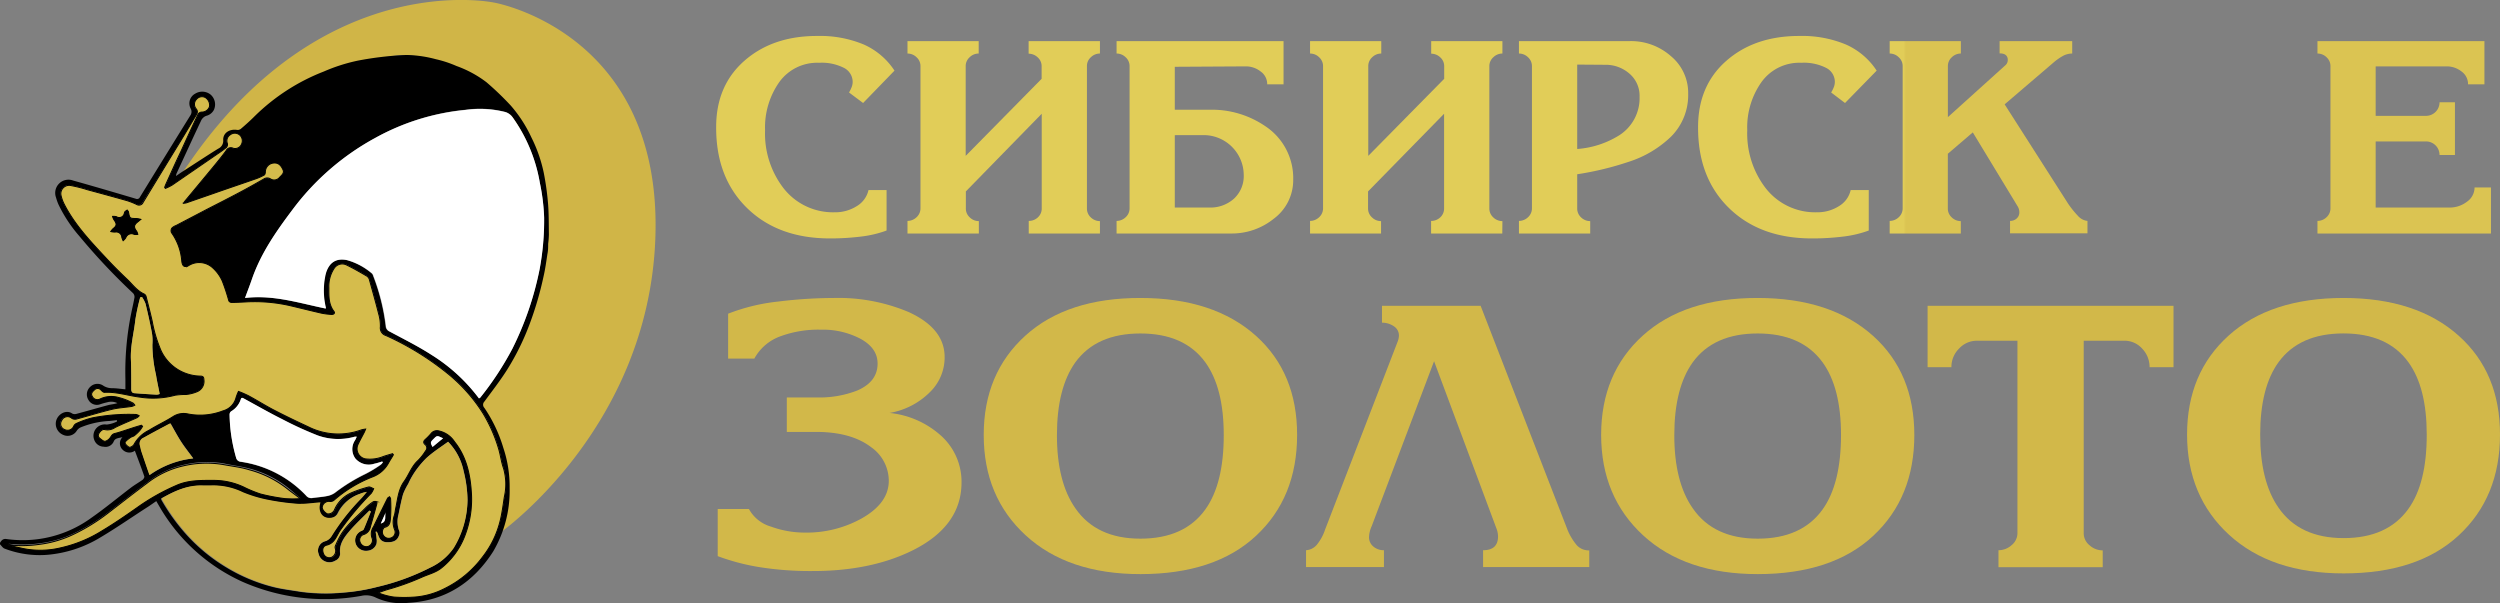 <svg xmlns="http://www.w3.org/2000/svg" xmlns:xlink="http://www.w3.org/1999/xlink" viewBox="0 0 486.62 117.38"><rect x="0" y="0" width="486.62" height="117.38" fill="#808080" stroke="none"/><defs><style>.cls-1,.cls-8{fill:#d0b547;}.cls-2{fill:url(#Безымянный_градиент_14);}.cls-3{fill:url(#Безымянный_градиент_12);}.cls-4{fill:url(#Безымянный_градиент_12-5);}.cls-5{fill:#d5bc4c;}.cls-5,.cls-8{stroke:#000;stroke-miterlimit:10;stroke-width:0.2px;}.cls-6{fill:#fff;}.cls-7{fill:#cdb144;}.cls-9{fill:#d4bb4b;}.cls-10{fill:#d2b849;}</style><linearGradient id="Безымянный_градиент_14" x1="370.51" y1="26.73" x2="371.01" y2="26.73" gradientUnits="userSpaceOnUse"><stop offset="0.03" stop-color="#e1cd58"/><stop offset="1" stop-color="#dbc452"/></linearGradient><linearGradient id="Безымянный_градиент_12" x1="370.51" y1="26.73" x2="371.01" y2="26.73" gradientUnits="userSpaceOnUse"><stop offset="0" stop-color="#e1cd58"/><stop offset="1" stop-color="#dbc452"/></linearGradient><linearGradient id="Безымянный_градиент_12-5" x1="370.51" y1="26.73" x2="371.01" y2="26.73" xlink:href="#Безымянный_градиент_12"/></defs><g id="Слой_2" data-name="Слой 2"><g id="Слой_1-2" data-name="Слой 1"><path class="cls-1" d="M46.3,25.46s22.38-15.3,32.86-14.72c19.36,1.07,27.42,22.36,27.28,30.95A57.4,57.4,0,0,1,93.2,78.51l4.1,25.23s28.88-20.22,30.26-57.29C129.06,6.24,96.2.51,96.2.51s-32.6-7-58.91,30.54S46.3,25.46,46.3,25.46Z"/><path class="cls-2" d="M174.11,13.75,168,20.05,165.26,18a6.66,6.66,0,0,0,.57-1.2,2.93,2.93,0,0,0,.14-.87,3.07,3.07,0,0,0-1.68-2.71,9.57,9.57,0,0,0-4.86-1,9.09,9.09,0,0,0-7.73,3.74,15.29,15.29,0,0,0-2.78,9.38,17.44,17.44,0,0,0,3.52,11.2,12.21,12.21,0,0,0,10.07,4.78,7.75,7.75,0,0,0,4.23-1.18A4.88,4.88,0,0,0,169.05,37h3.52v7.87a21.48,21.48,0,0,1-5,1.18,48.6,48.6,0,0,1-6,.36q-10.12,0-16.17-5.93t-6-15.77q0-8.07,5.52-12.9T159.1,7a22.09,22.09,0,0,1,9,1.65A13.84,13.84,0,0,1,174.11,13.75Z"/><path class="cls-3" d="M214.1,45.46H200.24V43a2.52,2.52,0,0,0,1.78-.69,2.31,2.31,0,0,0,.75-1.79V22.14L188,37.26v3.3a2.3,2.3,0,0,0,.77,1.76,2.5,2.5,0,0,0,1.76.72v2.42H176.64V43a2.53,2.53,0,0,0,1.76-.71,2.33,2.33,0,0,0,.77-1.76V12.89a2.3,2.3,0,0,0-.77-1.75,2.5,2.5,0,0,0-1.76-.72V8H190.5v2.42a2.5,2.5,0,0,0-1.76.72,2.3,2.3,0,0,0-.77,1.75V30.34l14.78-15,0-2.44a2.28,2.28,0,0,0-.77-1.74,2.55,2.55,0,0,0-1.76-.71V8H214.1v2.42a2.5,2.5,0,0,0-1.76.72,2.26,2.26,0,0,0-.77,1.75V40.57a2.3,2.3,0,0,0,.77,1.76,2.53,2.53,0,0,0,1.76.71Z"/><path class="cls-3" d="M228.67,13v8.36h6.82a18.39,18.39,0,0,1,10.78,3.19A12.12,12.12,0,0,1,251.72,35a9.34,9.34,0,0,1-3.8,7.59,13,13,0,0,1-8.36,2.86H217.34V43a2.53,2.53,0,0,0,1.76-.71,2.33,2.33,0,0,0,.77-1.76V12.89a2.3,2.3,0,0,0-.77-1.75,2.5,2.5,0,0,0-1.76-.72V8h32.5v8.42h-3.18a3,3,0,0,0-1.27-2.5,4.62,4.62,0,0,0-2.86-1Zm0,13.31V40.4h6.77a6.88,6.88,0,0,0,4.73-1.71A6,6,0,0,0,242.09,34a7.81,7.81,0,0,0-7.64-7.7Z"/><path class="cls-3" d="M292.42,45.46H278.56V43a2.52,2.52,0,0,0,1.78-.69,2.31,2.31,0,0,0,.75-1.79V22.14l-14.8,15.12v3.3a2.3,2.3,0,0,0,.77,1.76,2.5,2.5,0,0,0,1.76.72v2.42H255V43a2.53,2.53,0,0,0,1.76-.71,2.33,2.33,0,0,0,.77-1.76V12.89a2.3,2.3,0,0,0-.77-1.75,2.5,2.5,0,0,0-1.76-.72V8h13.86v2.42a2.5,2.5,0,0,0-1.76.72,2.3,2.3,0,0,0-.77,1.75V30.34l14.78-15,0-2.44a2.28,2.28,0,0,0-.77-1.74,2.55,2.55,0,0,0-1.76-.71V8h13.86v2.42a2.5,2.5,0,0,0-1.76.72,2.27,2.27,0,0,0-.78,1.75V40.57a2.31,2.31,0,0,0,.78,1.76,2.53,2.53,0,0,0,1.76.71Z"/><path class="cls-3" d="M295.66,8h21.67a11.71,11.71,0,0,1,7.89,2.91,9.28,9.28,0,0,1,3.38,7.36,11.42,11.42,0,0,1-3.3,8.29,21.09,21.09,0,0,1-8.14,4.89A59.73,59.73,0,0,1,307,33.92v6.65a2.33,2.33,0,0,0,.77,1.76,2.53,2.53,0,0,0,1.76.71v2.42H295.66V43a2.53,2.53,0,0,0,1.76-.71,2.33,2.33,0,0,0,.77-1.76V12.89a2.3,2.3,0,0,0-.77-1.75,2.5,2.5,0,0,0-1.76-.72ZM307,12.57V29a17.86,17.86,0,0,0,8.14-2.64,8.57,8.57,0,0,0,4-7.54,5.66,5.66,0,0,0-2-4.51,7,7,0,0,0-4.73-1.7Z"/><path class="cls-4" d="M365.29,13.75l-6.16,6.3L356.43,18a6.19,6.19,0,0,0,.58-1.2,2.93,2.93,0,0,0,.14-.87,3.07,3.07,0,0,0-1.68-2.71,9.58,9.58,0,0,0-4.87-1,9.07,9.07,0,0,0-7.72,3.74,15.22,15.22,0,0,0-2.78,9.38,17.44,17.44,0,0,0,3.52,11.2,12.19,12.19,0,0,0,10.06,4.78,7.76,7.76,0,0,0,4.24-1.18A4.88,4.88,0,0,0,360.23,37h3.52v7.87a21.45,21.45,0,0,1-5,1.18,48.36,48.36,0,0,1-6.05.36q-10.11,0-16.17-5.93t-6-15.77q0-8.07,5.53-12.9T350.27,7a22.11,22.11,0,0,1,9,1.65A13.84,13.84,0,0,1,365.29,13.75Z"/><path class="cls-3" d="M367.82,8h13.86v2.42a2.5,2.5,0,0,0-1.76.72,2.3,2.3,0,0,0-.77,1.75V22.8l11.22-10.12a1.34,1.34,0,0,0,.44-1q0-1.29-1.59-1.29V8h14.13v2.42a3.78,3.78,0,0,0-1.68.4,10.69,10.69,0,0,0-1.78,1.2l-9.69,8.29,12.38,19.37A18.87,18.87,0,0,0,404.45,42a2.88,2.88,0,0,0,1.87,1v2.42H391.25V43a1.88,1.88,0,0,0,1.29-.47,1.57,1.57,0,0,0,.52-1.24,2.23,2.23,0,0,0-.38-1.21L384,25.77l-4.86,4.16,0,10.63a2.3,2.3,0,0,0,.77,1.76,2.5,2.5,0,0,0,1.76.72v2.42H367.82V43a2.53,2.53,0,0,0,1.76-.71,2.33,2.33,0,0,0,.77-1.76V12.89a2.3,2.3,0,0,0-.77-1.75,2.5,2.5,0,0,0-1.76-.72Z"/><path class="cls-4" d="M448.34,26.57q0,9-5.42,14.41t-15.15,5.47q-9.52,0-15-5.52T407.2,26.57q0-8.85,5.47-14.2T427.77,7q9.62,0,15.18,5.44Q448.34,17.73,448.34,26.57Zm-9.63,0c0-4.51-.8-8-2.42-10.38q-2.75-4.11-8.52-4.12t-8.53,4.12c-1.61,2.42-2.42,5.87-2.42,10.38s.81,8,2.42,10.48q2.76,4.34,8.53,4.34t8.52-4.17Q438.72,33.53,438.71,26.57Z"/><path class="cls-3" d="M484.86,45.46H451.09V43a2.55,2.55,0,0,0,1.76-.71,2.33,2.33,0,0,0,.77-1.76V12.89a2.3,2.3,0,0,0-.77-1.75,2.52,2.52,0,0,0-1.76-.72V8h32.5v8.42H480.4a3,3,0,0,0-1.26-2.5,4.64,4.64,0,0,0-2.86-1H462.42v9.63h9.79a2.63,2.63,0,0,0,2.64-2.64h3V30.17h-3a2.63,2.63,0,0,0-2.64-2.64h-9.79V40.4h14.35a5.49,5.49,0,0,0,3.41-1.13,3.39,3.39,0,0,0,1.49-2.78h3.19Z"/><path d="M0,105.66c.28-.47.59-.84,1.25-.74a22.69,22.69,0,0,0,16.55-4.14c2.64-1.84,5.12-3.91,7.69-5.86.73-.55,1.53-1,2.27-1.53.18-.14.39-.49.33-.66-.57-1.65-1.19-3.29-1.84-5a1.8,1.8,0,0,1-2.33-.15,1.71,1.71,0,0,1-.08-2.49c-.77.21-1.43.16-1.71.86a1.73,1.73,0,0,1-1.94,1,2,2,0,0,1-1.84-1.31,2.21,2.21,0,0,1,2.41-3,5.88,5.88,0,0,0,2-.59l0-.27-.71.08-.72.08a16.75,16.75,0,0,0-5.67,1.27,1.8,1.8,0,0,0-.69.59,2.09,2.09,0,0,1-2.69.84,2.34,2.34,0,0,1-1.37-2.66c.34-1.42,2-2.3,3.14-1.49a1.14,1.14,0,0,0,.86.06c2.05-.55,4.08-1.14,6.13-1.69.59-.15,1.21-.19,1.81-.39a2.75,2.75,0,0,0-2-.16,12.33,12.33,0,0,0-1.32.37,1.87,1.87,0,0,1-2.31-.83,2,2,0,0,1,.31-2.52A2,2,0,0,1,20,75a3.09,3.09,0,0,0,1.8.56c.86,0,1.71.14,2.61.22,0-.67,0-1.33,0-2a57,57,0,0,1,1.15-12.9c.2-1,.45-2,.62-3a1.07,1.07,0,0,0-.27-.8A121.47,121.47,0,0,1,15.48,46a27.4,27.4,0,0,1-4.09-6.18,9.55,9.55,0,0,1-.48-1.36,2.58,2.58,0,0,1,3.32-3.32c4.08,1.14,8.14,2.34,12.2,3.54a.6.6,0,0,0,.81-.32q4.92-8,9.88-16a1.26,1.26,0,0,0,0-1.22A2.14,2.14,0,0,1,38,18.23a2.6,2.6,0,0,1,3,.19,2.54,2.54,0,0,1,.62,3,2.29,2.29,0,0,1-1.48,1.13,1.82,1.82,0,0,0-.93.79c-1.65,3.47-3.25,7-4.86,10.46a2.14,2.14,0,0,0-.09.46c.51-.35.89-.62,1.28-.87,2.3-1.48,4.59-3,6.91-4.44a1.68,1.68,0,0,0,1-1.67c-.07-1.36,1.17-2.21,2.67-2a1,1,0,0,0,.75-.18c.94-.82,1.88-1.65,2.76-2.54a39.52,39.52,0,0,1,13.4-8.64,34.11,34.11,0,0,1,6.63-2.12,63.92,63.92,0,0,1,9.45-1.1,23.7,23.7,0,0,1,5.75.83,22,22,0,0,1,4,1.32A21.65,21.65,0,0,1,94.68,16a57.08,57.08,0,0,1,4.76,4.57,26.15,26.15,0,0,1,4,6.19,28.11,28.11,0,0,1,2.4,6.86,53.83,53.83,0,0,1,.84,6.06c.16,2,.13,4,.16,6a17.55,17.55,0,0,1-.14,1.78c0,.65,0,1.31-.15,2-.22,1.46-.42,2.92-.75,4.35A65.56,65.56,0,0,1,103.12,63a48.88,48.88,0,0,1-4.38,8.92c-1.36,2.16-2.94,4.18-4.45,6.24a.88.88,0,0,0,0,1.24,28,28,0,0,1,3.68,7.77A23.7,23.7,0,0,1,99.2,95,23.37,23.37,0,0,1,96,107.34c-3.83,6-9.26,9.6-16.55,10a11.75,11.75,0,0,1-6.26-1,4.23,4.23,0,0,0-2.85-.36,39.87,39.87,0,0,1-23.17-2.75A35.68,35.68,0,0,1,31,98.54l-.58-1L29,98.52c-3.13,2-6.21,4.16-9.41,6.06A23.68,23.68,0,0,1,9.13,108,19.07,19.07,0,0,1,.9,106.79c-.36-.13-.6-.55-.9-.84ZM27.53,82.77l.22.23a5.87,5.87,0,0,1-.55.82,8,8,0,0,1-1.07,1c-.26.19-.61.25-.86.43s-.87.57-.93.92.46.8.82.9.83-.29.95-.59A6.59,6.59,0,0,1,29,83.71c1.55-1,3.2-1.75,4.75-2.71a3.78,3.78,0,0,1,2.88-.45,12.28,12.28,0,0,0,6.77-.62,3.54,3.54,0,0,0,2.52-2.55,8.84,8.84,0,0,1,.48-1.23A20.43,20.43,0,0,1,48.3,77c1.73,1,3.41,2,5.16,2.9,2.2,1.14,4.44,2.21,6.69,3.26a13,13,0,0,0,10.28.55,5.7,5.7,0,0,1,.81-.15c-.13.32-.2.49-.28.65-.39.76-.82,1.51-1.18,2.29a2,2,0,0,0,1.35,2.85A6.83,6.83,0,0,0,74.42,89c.67-.26,1.37-.44,2.06-.65l.16.21c-.31.52-.64,1-.93,1.57a5.93,5.93,0,0,1-3.27,2.79,25.39,25.39,0,0,0-7.38,4.5,1.09,1.09,0,0,1-.76.23,1.3,1.3,0,0,0-1.49,1c-.11.44.4,1.15,1,1.42a1.35,1.35,0,0,0,1.34-.72,6.33,6.33,0,0,1,3.48-3.45,23.12,23.12,0,0,1,3.17-1.06c.28-.08.66.2,1,.32a4,4,0,0,1-.47.89,58,58,0,0,0-6,7.15c-.76,1.06-1,2.57-2.68,2.95-.79.19-.94,1-.56,1.79a1.22,1.22,0,0,0,1.45.61,1.38,1.38,0,0,0,.8-1.74.74.74,0,0,1,0-.48c.28-.63.56-1.27.9-1.87,1.28-2.27,3.32-3.85,5.1-5.66a9,9,0,0,1,1.42-1.11,1,1,0,0,1,.6,0s.1.26.07.38c-.42,1.52-.84,3-1.28,4.55A1.88,1.88,0,0,1,70.72,104a1.11,1.11,0,0,0-.6,1.48,1.28,1.28,0,0,0,1.57.81,1.26,1.26,0,0,0,.79-1.51,2.42,2.42,0,0,1,.25-2.32c.89-1.85,1.81-3.69,2.72-5.53.07-.13.26-.21.4-.31.07.13.2.27.2.41a30.73,30.73,0,0,1,0,3.46c-.08.82,0,1.86-1.21,2.09-.06,0-.1.1-.14.15a1.24,1.24,0,0,0,1.52,1.87,1.17,1.17,0,0,0,.64-1.5,3.85,3.85,0,0,1-.07-2.87c.13-.44.16-.9.25-1.34.4-1.79.51-3.65,1.63-5.22,1-1.33,1.45-3,2.73-4.11a10.24,10.24,0,0,0,1.46-1.86.83.83,0,0,0-.07-1.22c-.4-.34-.29-.65,0-1a10.76,10.76,0,0,0,1.11-1.13,1.46,1.46,0,0,1,1.59-.53,4.85,4.85,0,0,1,3,2.1c2.28,2.83,3,6.2,3.27,9.7a19.68,19.68,0,0,1-1.18,8.38A14.81,14.81,0,0,1,86,110.54c-1.15.94-2.62,1.25-3.94,1.86a48,48,0,0,1-6.55,2.3c-.62.18-1.22.42-1.83.64a12.67,12.67,0,0,0,3.09.83,28.38,28.38,0,0,0,4,0,15.17,15.17,0,0,0,5.75-1.61A20.38,20.38,0,0,0,94,108.33a18.54,18.54,0,0,0,3.39-7c.37-1.51.57-3.06.8-4.6a11.19,11.19,0,0,0-.14-5.6c-.46-1.27-.58-2.65-1-3.94a29.62,29.62,0,0,0-3-6.78,31.65,31.65,0,0,0-7.11-7.93,54.44,54.44,0,0,0-11.8-7.22,1.53,1.53,0,0,1-1.07-1.68,8.25,8.25,0,0,0-.34-2.55c-.56-2.21-1.18-4.41-1.79-6.61a1.29,1.29,0,0,0-.47-.7c-1.34-.78-2.68-1.56-4.08-2.23a1.89,1.89,0,0,0-2.35.75A6.37,6.37,0,0,0,64,56c0,1.61-.08,3.23,1,4.62.24.31,0,.61-.44.58A15.42,15.42,0,0,1,62.63,61c-2.05-.47-4.09-1-6.14-1.47a30.8,30.8,0,0,0-8.72-.73c-.91,0-1.83.09-2.74.1a.65.65,0,0,1-.5-.32,38.54,38.54,0,0,0-1.27-3.85,7.69,7.69,0,0,0-2-2.69,3.87,3.87,0,0,0-4.46-.37c-.91.51-1.31.14-1.43-.82a10.93,10.93,0,0,0-2-5.54.92.92,0,0,1,.06-.86,2.18,2.18,0,0,1,.83-.52l6-3.14c2.12-1.09,4.24-2.16,6.34-3.28,1.61-.85,3.2-1.75,4.77-2.65a1.15,1.15,0,0,1,1.27,0,1.35,1.35,0,0,0,1.73-.25c.35-.41,1-.83.72-1.5-.39-.89-.93-1.46-1.9-1.34a1.75,1.75,0,0,0-1.55,1.78c0,.19-.09.47-.22.54a10.12,10.12,0,0,1-1.57.72c-2.83,1-5.67,2-8.5,2.94l-5.11,1.77a3.67,3.67,0,0,1-.56.08c.2-.27.3-.42.42-.56,1.81-2.18,3.62-4.35,5.42-6.53.85-1,1.7-2.07,2.49-3.15a1,1,0,0,1,1.37-.47A1.35,1.35,0,0,0,47,28.1a1.53,1.53,0,0,0-.33-1.79,1.47,1.47,0,0,0-1.87-.07,1.39,1.39,0,0,0-.56,1.7.86.86,0,0,1-.19.76A21.21,21.21,0,0,1,42.27,30c-2.91,2-5.81,4-8.73,6a9.35,9.35,0,0,1-1.31.64l-.14-.2c.09-.22.16-.45.26-.66.95-2.08,1.91-4.17,2.87-6.25,1.12-2.45,2.23-4.91,3.39-7.35a.87.87,0,0,1,.67-.39,1.57,1.57,0,0,0,1.55-1.1A1.79,1.79,0,0,0,40,19a1.39,1.39,0,0,0-1.8.39,1.37,1.37,0,0,0-.09,1.79c.46.49.31.86,0,1.33C37.11,24.2,36.09,26,35,27.68q-3.6,5.85-7.23,11.67a.85.85,0,0,1-1.2.42A13.86,13.86,0,0,0,24.67,39c-2.57-.73-5.15-1.43-7.73-2.13a26.4,26.4,0,0,0-3.12-.79,1.62,1.62,0,0,0-2,1.88,7.24,7.24,0,0,0,.6,1.69c2,3.94,5,7.14,8,10.35,1.33,1.45,2.73,2.84,4.15,4.2,1.1,1.07,2,2.4,3.47,3a.81.81,0,0,1,.36.51c.4,1.58.81,3.16,1.17,4.74a26.48,26.48,0,0,0,1.74,5.79,8.6,8.6,0,0,0,3.47,3.77A8.71,8.71,0,0,0,39,73.21c.46,0,.63.2.65.65a2.18,2.18,0,0,1-1.41,2.42,7.52,7.52,0,0,1-2,.5,15.13,15.13,0,0,0-2.15.14,16.49,16.49,0,0,1-6.88.38c-2.3-.28-4.53-1.06-6.9-.93-.2,0-.45-.22-.63-.39a.86.86,0,0,0-1.33-.09c-.42.37-.79.74-.38,1.34a1.1,1.1,0,0,0,1.49.43A5.09,5.09,0,0,1,23,77.35a12.41,12.41,0,0,1,2.73,1.08c.17.07.28.28.41.43a2.18,2.18,0,0,1-.59.25c-1.3.2-2.62.26-3.89.57-2.33.56-4.62,1.28-6.93,1.9a1.21,1.21,0,0,1-.83-.14,1.24,1.24,0,0,0-2,.42,1.18,1.18,0,0,0,.56,1.74,1.3,1.3,0,0,0,1.8-.67,1.12,1.12,0,0,1,.47-.49A17,17,0,0,1,18,81.32a37.15,37.15,0,0,1,8.49-.65,1.87,1.87,0,0,1,.59.25,2.21,2.21,0,0,1-.43.38c-1.42.64-2.86,1.21-4.26,1.9a2.59,2.59,0,0,1-2,.41c-.47-.12-.82.22-1.09.65s-.27.75.07,1,.74.68,1.08.64a1.85,1.85,0,0,0,1.06-.81c.22-.33.36-.59.79-.71,1.09-.29,2.14-.68,3.22-1C26.18,83.17,26.86,83,27.53,82.77Zm65.7-5.22c.13-.08.2-.1.24-.15a59.71,59.71,0,0,0,6.29-9.58A61.31,61.31,0,0,0,105,52.47a51.91,51.91,0,0,0,.9-10.17,39.9,39.9,0,0,0-.84-6.77,30.79,30.79,0,0,0-5.31-12.74,2.75,2.75,0,0,0-1.36-1,20.16,20.16,0,0,0-7.81-.43A45.17,45.17,0,0,0,73,26.87,49.61,49.61,0,0,0,56.86,40.92c-3.1,4.12-6,8.34-7.77,13.27-.42,1.19-.87,2.38-1.4,3.82,5.52-.67,10.54,1,15.66,2.05a.81.81,0,0,0,0-.24,14.12,14.12,0,0,1,0-6.56c.62-2.15,2-3.08,4.17-2.62a12.78,12.78,0,0,1,4.8,2.57,1,1,0,0,1,.28.49,40.24,40.24,0,0,1,2.44,9.76,1.23,1.23,0,0,0,.76,1.08C78.6,66,81.4,67.4,84,69.08A33.82,33.82,0,0,1,93.23,77.55Zm-6,8.41c-1.47,1.09-3,2.05-4.25,3.21a17.91,17.91,0,0,0-2.41,2.92,15.25,15.25,0,0,0-1.12,2.07,12.32,12.32,0,0,0-1,2c-.37,1.31-.62,2.65-.9,4a5.17,5.17,0,0,0,.12,3.11,1.06,1.06,0,0,1,.07.68c-.32,1.16-1,1.59-2.31,1.58-1,0-1.56-.44-1.89-1.59a4,4,0,0,0-.22-.47l-.22,0c.06.41.13.81.17,1.22a3,3,0,0,1,0,1.16,2,2,0,0,1-1.73,1.33,2.13,2.13,0,0,1-2.15-1,2,2,0,0,1,.88-2.84c.2-.08.45-.19.52-.36.49-1.14.93-2.3,1.39-3.45l-.29-.17c-1.33,1.37-2.75,2.67-4,4.14-1,1.18-1.9,2.46-1.7,4.2a1.48,1.48,0,0,1-.93,1.41A2.19,2.19,0,0,1,62,107.77a1.87,1.87,0,0,1,1.31-2.41,2.31,2.31,0,0,0,1.07-.86,42.15,42.15,0,0,1,5.65-7.25c.45-.45.85-1,1.27-1.45a4.54,4.54,0,0,0-1.28.35,7.4,7.4,0,0,0-4.33,3.77,1.67,1.67,0,0,1-1.45.93c-1.6.15-2.53-1.24-2-3l-1.08.08a21.53,21.53,0,0,1-3.29.2,46.18,46.18,0,0,1-5.75-.77,25.4,25.4,0,0,1-5-1.5,13.18,13.18,0,0,0-6.13-1.31c-.55,0-1.11,0-1.66,0-2.94-.1-5.47,1.09-8,2.51a1.71,1.71,0,0,0,.09.27,38.72,38.72,0,0,0,5,6.9,34.12,34.12,0,0,0,7.37,6.07,33.37,33.37,0,0,0,9.48,4c1.71.42,3.47.62,5.2.91a36.18,36.18,0,0,0,8.19.17,37.56,37.56,0,0,0,6.76-1.12,44.68,44.68,0,0,0,10.23-3.74,11.19,11.19,0,0,0,4.56-3.82A18.29,18.29,0,0,0,91,97.27a24.15,24.15,0,0,0-.74-5.58A11.44,11.44,0,0,0,87.23,86ZM74.52,90l-.13-.19a14.89,14.89,0,0,1-1.58.45,3.43,3.43,0,0,1-3.62-1,3.06,3.06,0,0,1-.08-3.59c.11-.19.19-.4.33-.68a1.7,1.7,0,0,0-.41,0,11.8,11.8,0,0,1-7.18-.24,70.27,70.27,0,0,1-7-3.21C52.37,80.35,50,79,47.54,77.65c-.27-.15-.56-.34-.68.09A4.25,4.25,0,0,1,45,80.1a.8.8,0,0,0-.3.59,31.86,31.86,0,0,0,1.28,8.46,1,1,0,0,0,.9.76A21.79,21.79,0,0,1,59.6,96.53a1.26,1.26,0,0,0,1.21.43c.93-.13,1.87-.19,2.79-.37A3.93,3.93,0,0,0,65.15,96a34,34,0,0,1,6-3.7,24,24,0,0,0,2.94-1.78A2.1,2.1,0,0,0,74.52,90Zm-16,7-2.1-1.79a20.48,20.48,0,0,0-7.8-4c-1.64-.45-3.37-.63-5-1a19.67,19.67,0,0,0-7.94.28,17.61,17.61,0,0,0-6.85,3.28c-2.48,1.84-4.91,3.75-7.36,5.63a37.29,37.29,0,0,1-7.45,4.58,21.46,21.46,0,0,1-6.32,1.77,23.64,23.64,0,0,1-6.06.08c1,.3,1.92.47,2.88.7a16.91,16.91,0,0,0,7.49-.13,25.81,25.81,0,0,0,8-3.3c2.39-1.43,4.68-3,7-4.61a41.48,41.48,0,0,1,7.46-4.2c2.4-1,5-1,7.54-1a13.66,13.66,0,0,1,5.63,1.31,23.45,23.45,0,0,0,3.29,1.35,37.9,37.9,0,0,0,4.73.89A22.48,22.48,0,0,0,58.48,97.06ZM27.64,57.81l-.35.07a41.13,41.13,0,0,0-.94,4.35c-.28,2.58-1,5.11-.87,7.74.09,1.93.06,3.87.07,5.81,0,.43.19.71.61.75,1.45.12,2.91.21,4.36.29a2.18,2.18,0,0,0,.56-.13c-.24-1.27-.53-2.51-.72-3.75a26.63,26.63,0,0,1-.7-5.83,9.28,9.28,0,0,0-.09-2.3c-.36-1.91-.78-3.8-1.24-5.68A5.94,5.94,0,0,0,27.64,57.81Zm10,31.42c-.85-1.16-1.68-2.21-2.41-3.33s-1.35-2.28-2-3.46a.84.84,0,0,0-.24.06c-1.66.89-3.32,1.77-5,2.7a1.22,1.22,0,0,0-.72,1.48c.11.41.18.84.31,1.24.5,1.48,1,3,1.56,4.55A18.08,18.08,0,0,1,37.59,89.23ZM84.19,87l2.06-1.7c-.65-.22-1-.69-1.54-.18C83.71,86.08,83.7,86.07,84.19,87ZM75.12,99.66l-1,2.24C75.44,101.57,74.76,100.38,75.12,99.66Z"/><path class="cls-5" d="M27.53,82.77c-.67.2-1.35.4-2,.62-1.08.34-2.13.73-3.22,1-.43.12-.57.38-.79.71a1.85,1.85,0,0,1-1.06.81c-.34,0-.76-.36-1.08-.64s-.31-.64-.07-1,.62-.77,1.09-.65a2.59,2.59,0,0,0,2-.41c1.4-.69,2.84-1.26,4.26-1.9a2.21,2.21,0,0,0,.43-.38,1.87,1.87,0,0,0-.59-.25,37.15,37.15,0,0,0-8.49.65,17,17,0,0,0-3.18,1.12,1.12,1.12,0,0,0-.47.49,1.3,1.3,0,0,1-1.8.67A1.18,1.18,0,0,1,12,81.86a1.24,1.24,0,0,1,2-.42,1.21,1.21,0,0,0,.83.14c2.31-.62,4.6-1.34,6.93-1.9,1.27-.31,2.59-.37,3.89-.57a2.18,2.18,0,0,0,.59-.25c-.13-.15-.24-.36-.41-.43A12.41,12.41,0,0,0,23,77.35a5.09,5.09,0,0,0-3.51.31A1.1,1.1,0,0,1,18,77.23c-.41-.6,0-1,.38-1.34a.86.86,0,0,1,1.33.09c.18.17.43.4.63.39,2.37-.13,4.6.65,6.9.93a16.49,16.49,0,0,0,6.88-.38,15.13,15.13,0,0,1,2.15-.14,7.52,7.52,0,0,0,2-.5,2.18,2.18,0,0,0,1.41-2.42c0-.45-.19-.64-.65-.65a8.71,8.71,0,0,1-4.2-1.15,8.6,8.6,0,0,1-3.47-3.77,26.48,26.48,0,0,1-1.74-5.79c-.36-1.58-.77-3.16-1.17-4.74a.81.81,0,0,0-.36-.51c-1.48-.65-2.37-2-3.47-3-1.42-1.36-2.82-2.75-4.15-4.2-3-3.21-6-6.41-8-10.35a7.24,7.24,0,0,1-.6-1.69,1.62,1.62,0,0,1,2-1.88,26.4,26.4,0,0,1,3.12.79c2.58.7,5.16,1.4,7.73,2.13a13.86,13.86,0,0,1,1.93.77.85.85,0,0,0,1.2-.42Q31.42,33.52,35,27.68c1.06-1.72,2.08-3.48,3.14-5.21.29-.47.44-.84,0-1.33a1.37,1.37,0,0,1,.09-1.79A1.39,1.39,0,0,1,40,19a1.79,1.79,0,0,1,.79,1.72,1.57,1.57,0,0,1-1.55,1.1.87.87,0,0,0-.67.39c-1.16,2.44-2.27,4.9-3.39,7.35-1,2.08-1.92,4.17-2.87,6.25-.1.21-.17.44-.26.66l.14.2A9.35,9.35,0,0,0,33.54,36c2.92-2,5.82-4,8.73-6a21.21,21.21,0,0,0,1.8-1.31.86.86,0,0,0,.19-.76,1.39,1.39,0,0,1,.56-1.7,1.47,1.47,0,0,1,1.87.07A1.53,1.53,0,0,1,47,28.1a1.35,1.35,0,0,1-1.61.76,1,1,0,0,0-1.37.47c-.79,1.08-1.64,2.11-2.49,3.15-1.8,2.18-3.61,4.35-5.42,6.53-.12.14-.22.29-.42.56a3.67,3.67,0,0,0,.56-.08l5.11-1.77c2.83-1,5.67-1.95,8.5-2.94a10.12,10.12,0,0,0,1.57-.72c.13-.07.21-.35.22-.54a1.75,1.75,0,0,1,1.55-1.78c1-.12,1.51.45,1.9,1.34.29.67-.37,1.09-.72,1.5a1.35,1.35,0,0,1-1.73.25,1.15,1.15,0,0,0-1.27,0c-1.57.9-3.16,1.8-4.77,2.65-2.1,1.12-4.22,2.19-6.34,3.28l-6,3.14a2.18,2.18,0,0,0-.83.52.92.92,0,0,0-.06.86,10.93,10.93,0,0,1,2,5.54c.12,1,.52,1.33,1.43.82a3.87,3.87,0,0,1,4.46.37,7.69,7.69,0,0,1,2,2.69,38.54,38.54,0,0,1,1.27,3.85.65.65,0,0,0,.5.32c.91,0,1.83-.05,2.74-.1a30.8,30.8,0,0,1,8.72.73c2,.47,4.09,1,6.14,1.47a15.42,15.42,0,0,0,1.93.24c.42,0,.68-.27.44-.58-1.08-1.39-1-3-1-4.62a6.37,6.37,0,0,1,1-3.73,1.89,1.89,0,0,1,2.35-.75c1.4.67,2.74,1.45,4.08,2.23a1.29,1.29,0,0,1,.47.7c.61,2.2,1.23,4.4,1.79,6.61a8.25,8.25,0,0,1,.34,2.55,1.53,1.53,0,0,0,1.07,1.68,54.44,54.44,0,0,1,11.8,7.22,31.65,31.65,0,0,1,7.11,7.93,29.62,29.62,0,0,1,3,6.78c.41,1.29.53,2.67,1,3.94a11.19,11.19,0,0,1,.14,5.6c-.23,1.54-.43,3.09-.8,4.6a18.54,18.54,0,0,1-3.39,7,20.38,20.38,0,0,1-7.52,6.24,15.17,15.17,0,0,1-5.75,1.61,28.38,28.38,0,0,1-4,0,12.67,12.67,0,0,1-3.09-.83c.61-.22,1.21-.46,1.83-.64A48,48,0,0,0,82,112.4c1.32-.61,2.79-.92,3.94-1.86a14.81,14.81,0,0,0,4.62-6.47,19.68,19.68,0,0,0,1.18-8.38c-.24-3.5-1-6.87-3.27-9.7a4.85,4.85,0,0,0-3-2.1,1.46,1.46,0,0,0-1.59.53,10.76,10.76,0,0,1-1.11,1.13c-.33.32-.44.63,0,1a.83.83,0,0,1,.07,1.22,10.24,10.24,0,0,1-1.46,1.86c-1.28,1.15-1.77,2.78-2.73,4.11-1.12,1.57-1.23,3.43-1.63,5.22-.09.44-.12.9-.25,1.34a3.85,3.85,0,0,0,.07,2.87,1.17,1.17,0,0,1-.64,1.5,1.24,1.24,0,0,1-1.52-1.87s.08-.14.14-.15c1.21-.23,1.13-1.27,1.21-2.09a30.73,30.73,0,0,0,0-3.46c0-.14-.13-.28-.2-.41-.14.1-.33.18-.4.31-.91,1.84-1.83,3.68-2.72,5.53a2.42,2.42,0,0,0-.25,2.32,1.26,1.26,0,0,1-.79,1.51,1.28,1.28,0,0,1-1.57-.81,1.11,1.11,0,0,1,.6-1.48,1.88,1.88,0,0,0,1.38-1.49c.44-1.51.86-3,1.28-4.55,0-.12,0-.38-.07-.38a1,1,0,0,0-.6,0,9,9,0,0,0-1.42,1.11c-1.78,1.81-3.82,3.39-5.1,5.66-.34.6-.62,1.24-.9,1.87a.74.74,0,0,0,0,.48,1.38,1.38,0,0,1-.8,1.74,1.22,1.22,0,0,1-1.45-.61c-.38-.81-.23-1.6.56-1.79,1.63-.38,1.92-1.89,2.68-2.95a58,58,0,0,1,6-7.15,4,4,0,0,0,.47-.89c-.34-.12-.72-.4-1-.32a23.12,23.12,0,0,0-3.17,1.06,6.33,6.33,0,0,0-3.48,3.45,1.35,1.35,0,0,1-1.34.72c-.62-.27-1.13-1-1-1.42a1.3,1.3,0,0,1,1.49-1,1.09,1.09,0,0,0,.76-.23,25.39,25.39,0,0,1,7.38-4.5,5.93,5.93,0,0,0,3.27-2.79c.29-.53.62-1,.93-1.57l-.16-.21c-.69.21-1.39.39-2.06.65a6.83,6.83,0,0,1-3.29.35,2,2,0,0,1-1.35-2.85c.36-.78.79-1.53,1.18-2.29.08-.16.15-.33.28-.65a5.7,5.7,0,0,0-.81.15,13,13,0,0,1-10.28-.55c-2.25-1.05-4.49-2.12-6.69-3.26C51.71,79,50,77.91,48.3,77a20.43,20.43,0,0,0-1.88-.81,8.84,8.84,0,0,0-.48,1.23,3.54,3.54,0,0,1-2.52,2.55,12.28,12.28,0,0,1-6.77.62,3.78,3.78,0,0,0-2.88.45c-1.55,1-3.2,1.74-4.75,2.71a6.59,6.59,0,0,0-2.91,2.72c-.12.3-.71.67-.95.59s-.86-.63-.82-.9.57-.65.93-.92.6-.24.86-.43a8,8,0,0,0,1.07-1,5.87,5.87,0,0,0,.55-.82ZM27.41,42.7a5.4,5.4,0,0,0-.86-.17c-1.3,0-1.3,0-1.54-1.25,0-.14-.17-.26-.25-.39a2.47,2.47,0,0,0-.42.3c-.08.08-.09.21-.14.32a1,1,0,0,1-1.54.67,2.33,2.33,0,0,0-.75-.06,3,3,0,0,0,.28.66c.58.79.55,1.17-.14,1.7a3.14,3.14,0,0,0-.49.59,3.44,3.44,0,0,0,.84.1,1.09,1.09,0,0,1,1.31,1,3.16,3.16,0,0,0,.26.68,2.71,2.71,0,0,0,.51-.57,1.18,1.18,0,0,1,1.65-.66,2,2,0,0,0,.69,0,2.25,2.25,0,0,0-.22-.6c-.6-.77-.55-1.24.2-1.82Z"/><path class="cls-6" d="M93.23,77.55A33.82,33.82,0,0,0,84,69.08c-2.6-1.68-5.4-3.06-8.12-4.54a1.23,1.23,0,0,1-.76-1.08,40.24,40.24,0,0,0-2.44-9.76,1,1,0,0,0-.28-.49,12.78,12.78,0,0,0-4.8-2.57c-2.16-.46-3.55.47-4.17,2.62a14.12,14.12,0,0,0,0,6.56.81.81,0,0,1,0,.24C58.23,59,53.21,57.34,47.69,58c.53-1.44,1-2.63,1.4-3.82,1.72-4.93,4.67-9.15,7.77-13.27A49.61,49.61,0,0,1,73,26.87a45.17,45.17,0,0,1,17.6-5.47,20.16,20.16,0,0,1,7.81.43,2.75,2.75,0,0,1,1.36,1,30.79,30.79,0,0,1,5.31,12.74,39.9,39.9,0,0,1,.84,6.77,51.91,51.91,0,0,1-.9,10.17,61.31,61.31,0,0,1-5.28,15.35,59.71,59.71,0,0,1-6.29,9.58S93.36,77.47,93.23,77.55Z"/><path class="cls-7" d="M87.23,86a11.44,11.44,0,0,1,3,5.73A24.15,24.15,0,0,1,91,97.27a18.29,18.29,0,0,1-2.65,9.37,11.19,11.19,0,0,1-4.56,3.82,44.68,44.68,0,0,1-10.23,3.74,37.56,37.56,0,0,1-6.76,1.12,36.18,36.18,0,0,1-8.19-.17c-1.73-.29-3.49-.49-5.2-.91a33.37,33.37,0,0,1-9.48-4,34.12,34.12,0,0,1-7.37-6.07,38.72,38.72,0,0,1-5-6.9,1.71,1.71,0,0,1-.09-.27c2.5-1.42,5-2.61,8-2.51.55,0,1.11,0,1.66,0a13.18,13.18,0,0,1,6.13,1.31,25.4,25.4,0,0,0,5,1.5,46.18,46.18,0,0,0,5.75.77,21.53,21.53,0,0,0,3.29-.2l1.08-.08c-.56,1.8.37,3.19,2,3a1.67,1.67,0,0,0,1.45-.93,7.4,7.4,0,0,1,4.33-3.77,4.54,4.54,0,0,1,1.28-.35c-.42.48-.82,1-1.27,1.45a42.15,42.15,0,0,0-5.65,7.25,2.31,2.31,0,0,1-1.07.86A1.87,1.87,0,0,0,62,107.77a2.19,2.19,0,0,0,3.29,1.38,1.48,1.48,0,0,0,.93-1.41c-.2-1.74.73-3,1.7-4.2,1.22-1.47,2.64-2.77,4-4.14l.29.17c-.46,1.15-.9,2.31-1.39,3.45-.07.17-.32.28-.52.36a2,2,0,0,0-.88,2.84,2.13,2.13,0,0,0,2.15,1,2,2,0,0,0,1.73-1.33,3,3,0,0,0,0-1.16c0-.41-.11-.81-.17-1.22l.22,0a4,4,0,0,1,.22.47c.33,1.15.84,1.59,1.89,1.59,1.33,0,2-.42,2.31-1.58a1.06,1.06,0,0,0-.07-.68,5.17,5.17,0,0,1-.12-3.11c.28-1.33.53-2.67.9-4a12.32,12.32,0,0,1,1-2,15.25,15.25,0,0,1,1.12-2.07A17.91,17.91,0,0,1,83,89.17C84.28,88,85.76,87.05,87.23,86Z"/><path class="cls-6" d="M74.52,90a2.1,2.1,0,0,1-.41.43,24,24,0,0,1-2.94,1.78,34,34,0,0,0-6,3.7,3.93,3.93,0,0,1-1.55.64c-.92.18-1.86.24-2.79.37a1.26,1.26,0,0,1-1.21-.43,21.79,21.79,0,0,0-12.76-6.62,1,1,0,0,1-.9-.76,31.86,31.86,0,0,1-1.28-8.46.8.8,0,0,1,.3-.59,4.25,4.25,0,0,0,1.9-2.36c.12-.43.41-.24.68-.09,2.43,1.32,4.83,2.7,7.3,3.95a70.27,70.27,0,0,0,7,3.21,11.8,11.8,0,0,0,7.18.24,1.7,1.7,0,0,1,.41,0c-.14.28-.22.49-.33.68a3.06,3.06,0,0,0,.08,3.59,3.43,3.43,0,0,0,3.62,1,14.89,14.89,0,0,0,1.58-.45Z"/><path class="cls-8" d="M58.48,97.06a22.48,22.48,0,0,1-3,0,37.9,37.9,0,0,1-4.73-.89,23.45,23.45,0,0,1-3.29-1.35,13.66,13.66,0,0,0-5.63-1.31c-2.57,0-5.14-.09-7.54,1a41.48,41.48,0,0,0-7.46,4.2c-2.27,1.6-4.56,3.18-6.95,4.61a25.81,25.81,0,0,1-8,3.3,16.91,16.91,0,0,1-7.49.13c-1-.23-1.93-.4-2.88-.7a23.64,23.64,0,0,0,6.06-.08,21.46,21.46,0,0,0,6.32-1.77,37.29,37.29,0,0,0,7.45-4.58c2.45-1.88,4.88-3.79,7.36-5.63a17.61,17.61,0,0,1,6.85-3.28,19.67,19.67,0,0,1,7.94-.28c1.68.32,3.41.5,5,1a20.48,20.48,0,0,1,7.8,4Z"/><path class="cls-9" d="M27.64,57.81a5.94,5.94,0,0,1,.69,1.32c.46,1.88.88,3.77,1.24,5.68a9.28,9.28,0,0,1,.09,2.3,26.63,26.63,0,0,0,.7,5.83c.19,1.24.48,2.48.72,3.75a2.18,2.18,0,0,1-.56.13c-1.45-.08-2.91-.17-4.36-.29-.42,0-.61-.32-.61-.75,0-1.94,0-3.88-.07-5.81-.11-2.63.59-5.16.87-7.74a41.13,41.13,0,0,1,.94-4.35Z"/><path class="cls-1" d="M37.59,89.23a18.08,18.08,0,0,0-8.51,3.24c-.55-1.59-1.06-3.07-1.56-4.55-.13-.4-.2-.83-.31-1.24a1.22,1.22,0,0,1,.72-1.48c1.65-.93,3.31-1.81,5-2.7a.84.84,0,0,1,.24-.06c.69,1.18,1.31,2.35,2,3.46S36.74,88.07,37.59,89.23Z"/><path class="cls-6" d="M84.19,87c-.49-.92-.48-.91.52-1.88.52-.51.89,0,1.54.18Z"/><path class="cls-6" d="M75.12,99.66c-.36.72.32,1.91-1,2.24Z"/><path d="M27.41,42.7l-.61.51c-.75.58-.8,1-.2,1.82a2.25,2.25,0,0,1,.22.6,2,2,0,0,1-.69,0,1.18,1.18,0,0,0-1.65.66,2.71,2.71,0,0,1-.51.57,3.16,3.16,0,0,1-.26-.68,1.09,1.09,0,0,0-1.31-1,3.44,3.44,0,0,1-.84-.1,3.14,3.14,0,0,1,.49-.59c.69-.53.72-.91.14-1.7a3,3,0,0,1-.28-.66,2.33,2.33,0,0,1,.75.06,1,1,0,0,0,1.54-.67c.05-.11.06-.24.14-.32a2.47,2.47,0,0,1,.42-.3c.08.13.22.25.25.39.24,1.29.24,1.29,1.54,1.25A5.4,5.4,0,0,1,27.41,42.7Z"/><path class="cls-10" d="M187.16,93.89q0,8.52-9.56,13.26-8.1,4-19.36,4a62.93,62.93,0,0,1-10.54-.78,42.73,42.73,0,0,1-8-2.12V99.08h6.08a7.12,7.12,0,0,0,4.25,3.41,19.36,19.36,0,0,0,6.77,1.18A22.06,22.06,0,0,0,167.56,101Q173,98,173,93.59a8,8,0,0,0-3.4-6.52q-3.89-3-10.78-3h-5.67V77.36h5.67a20.35,20.35,0,0,0,8-1.33q4-1.71,4-5.26c0-2-1.09-3.57-3.24-4.78a15.73,15.73,0,0,0-7.78-1.82,21.38,21.38,0,0,0-8.11,1.37,9.38,9.38,0,0,0-4.86,4.26h-5.1V61.06a37.85,37.85,0,0,1,9.8-2.37A90,90,0,0,1,162.29,58a35.23,35.23,0,0,1,14.58,2.74q7,3.2,7,8.75A9.39,9.39,0,0,1,181.33,76a14.61,14.61,0,0,1-8.18,4.38,17.61,17.61,0,0,1,10.2,4.59A12.05,12.05,0,0,1,187.16,93.89Z"/><path class="cls-10" d="M252.48,84.66q0,12.2-8,19.64T222,111.75q-14.11,0-22.32-7.52t-8.2-19.57q0-12,8.12-19.34T222,58q14.28,0,22.52,7.41Q252.49,72.61,252.48,84.66Zm-14.28,0q0-9.19-3.59-14.14-4.08-5.61-12.64-5.61t-12.65,5.61q-3.58,5-3.59,14.14t3.59,14.28q4.08,5.91,12.65,5.91t12.64-5.68Q238.21,94.16,238.2,84.66Z"/><path class="cls-10" d="M309.35,110.38H288.68V107.1c1.94,0,2.91-.9,2.91-2.69a4.4,4.4,0,0,0-.32-1.57L279.14,70.31,267,102.41a5.65,5.65,0,0,0-.52,2.08,2.33,2.33,0,0,0,.85,1.9,3.1,3.1,0,0,0,2.05.71v3.28H254.22V107.1a3,3,0,0,0,2.26-1.27,9.27,9.27,0,0,0,1.45-2.76l14.13-36.6a3.49,3.49,0,0,0,.24-1.18,2.11,2.11,0,0,0-1-1.79,4,4,0,0,0-2.3-.69V59.52H288.2l16.95,43.7a11.52,11.52,0,0,0,1.77,2.91,3.13,3.13,0,0,0,2.43,1Z"/><path class="cls-10" d="M372.62,84.66q0,12.2-8,19.64t-22.46,7.45q-14.11,0-22.3-7.52t-8.2-19.57q0-12,8.11-19.34T342.13,58q14.26,0,22.5,7.41Q372.61,72.61,372.62,84.66Zm-14.27,0q0-9.19-3.59-14.14-4.08-5.61-12.63-5.61t-12.64,5.61q-3.58,5-3.59,14.14t3.59,14.28q4.08,5.91,12.64,5.91t12.63-5.68Q358.35,94.16,358.35,84.66Z"/><path class="cls-10" d="M375.2,59.52h47.87V71.47h-4.66A5.14,5.14,0,0,0,417,67.89a4.62,4.62,0,0,0-3.54-1.57h-7.87v37.42a3,3,0,0,0,1.13,2.39,3.8,3.8,0,0,0,2.57,1v3.28H389V107.1a3.81,3.81,0,0,0,2.57-1,3,3,0,0,0,1.12-2.39V66.32h-7.87a4.7,4.7,0,0,0-3.49,1.53,5,5,0,0,0-1.49,3.62H375.2Z"/><path class="cls-10" d="M486.62,84.59q0,12.16-8,19.59t-22.44,7.43q-14.1,0-22.28-7.5t-8.19-19.52q0-12,8.11-19.29T456.15,58q14.25,0,22.48,7.39Q486.63,72.58,486.62,84.59Zm-14.26,0c0-6.12-1.19-10.81-3.58-14.1q-4.08-5.59-12.63-5.59t-12.63,5.59c-2.39,3.29-3.58,8-3.58,14.1s1.19,10.82,3.58,14.25q4.08,5.89,12.63,5.9t12.63-5.68Q472.37,94.07,472.36,84.59Z"/></g></g></svg>